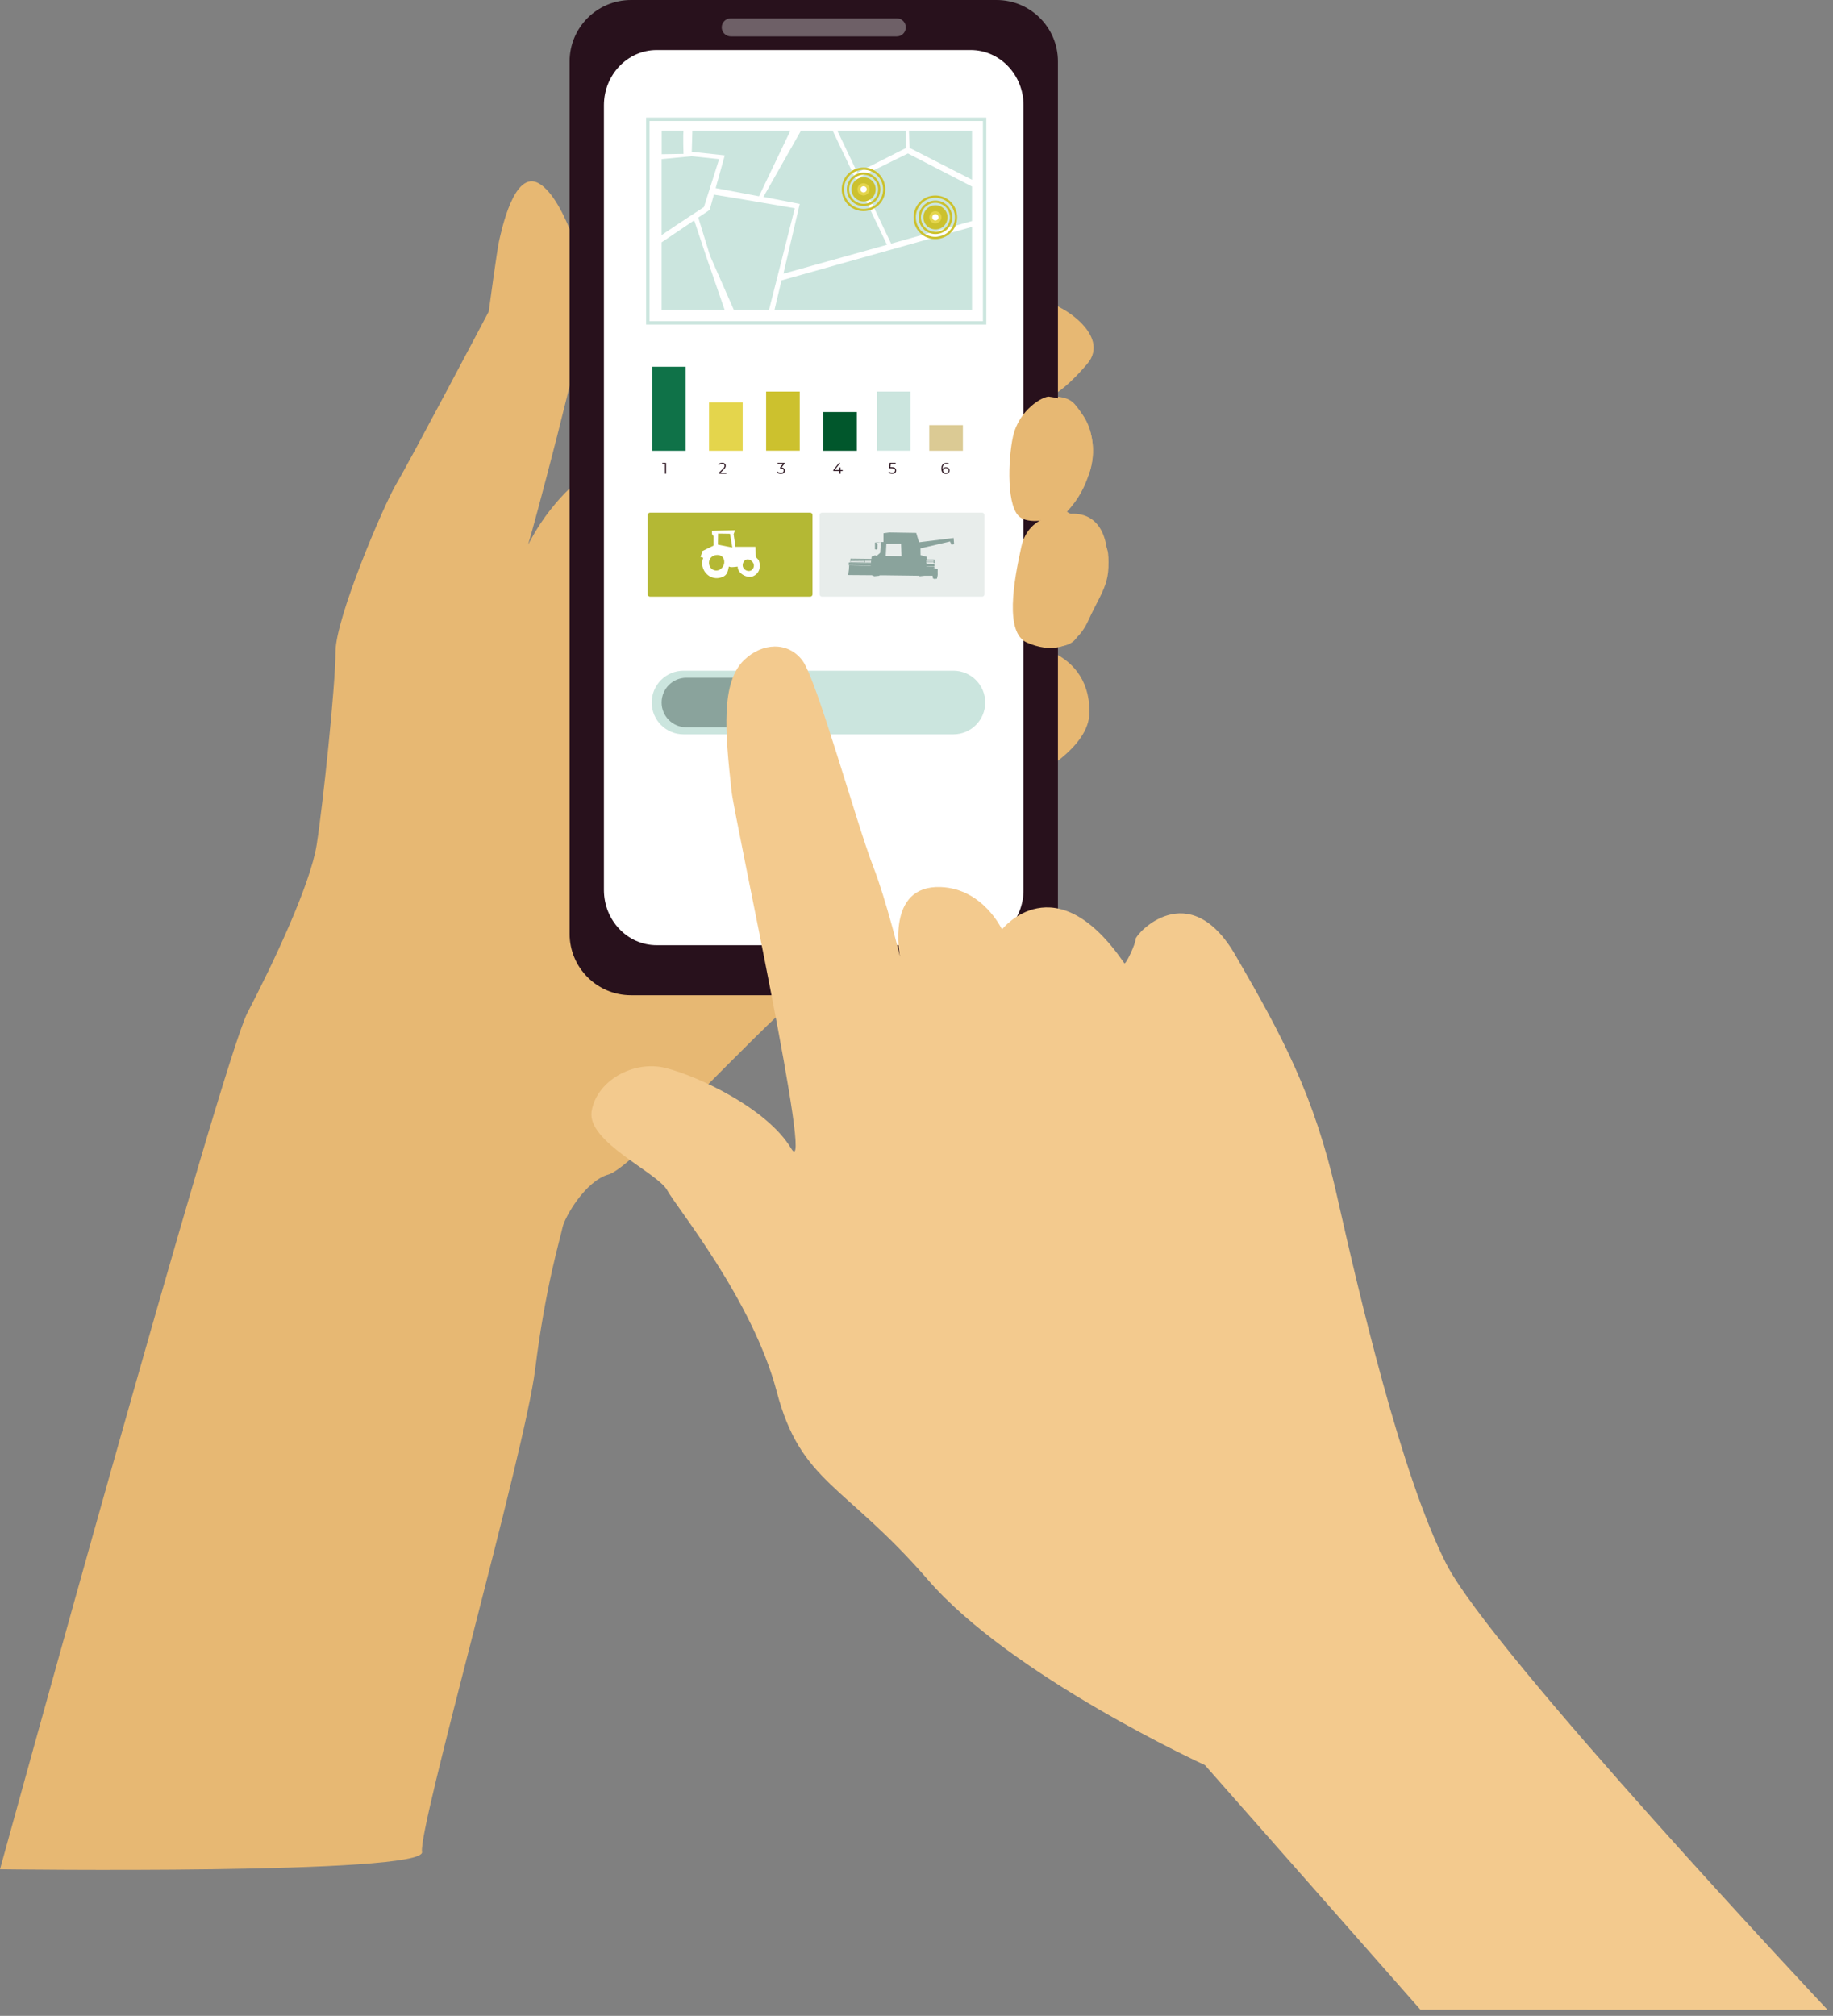 <svg width="211" height="232" viewBox="0 0 211 232" fill="none" xmlns="http://www.w3.org/2000/svg">
<rect x="0" y="0" width="211" height="232" fill="#808080" stroke="none"/>
<g clip-path="url(#clip0_44_1867)">
<path d="M0 215.13C0 215.13 25.58 122.11 28.48 116.56C31.38 111 35.73 101.82 36.45 97.23C37.17 92.64 38.62 78.87 38.62 75C38.62 71.13 44.18 58.09 45.63 55.67C47.08 53.25 56.26 35.86 56.26 35.86C56.26 35.86 57.23 28.61 57.47 27.64C57.71 26.67 59.16 19.42 62.06 21.12C64.96 22.81 67.86 31.51 67.38 35.86C66.9 40.21 61.34 60.99 60.86 62.44C60.38 63.89 62.55 57.85 68.35 53.98C74.15 50.11 96.86 39.24 101.94 38.03C107.01 36.82 117.89 34.65 119.82 34.65C121.75 34.65 128.04 38.52 125.14 41.9C122.24 45.28 120.8 45.66 120.8 45.66C120.8 45.66 122.77 45.43 123.69 46.49C126.84 50.12 125.63 53.75 125.39 54.47C125.15 55.2 122.81 58.9 122.81 58.9C122.81 58.9 127.32 61.32 127.56 63.73C127.8 66.15 126.51 68.57 126.03 69.53C125.55 70.49 124.44 72.27 124.1 73.07C123.13 75.32 119.27 74.12 117.82 74.12C116.37 74.12 125.41 73.92 125.41 81.95C125.41 86.17 119.1 89.25 118.14 89.98C117.17 90.7 98.08 109.55 92.29 114.38C86.49 119.21 72.73 134.44 70.07 135.16C67.41 135.88 65 140.07 64.75 141.28C64.51 142.49 62.8 147.97 61.6 157.63C60.39 167.3 48.1 210.47 48.58 213.13C49.06 215.79 0.02 215.13 0.02 215.13H0Z" fill="#E7B873"/>
<path d="M114.71 0H72.64C68.735 0 65.57 3.165 65.57 7.07V107.47C65.57 111.375 68.735 114.54 72.64 114.54H114.71C118.615 114.54 121.78 111.375 121.78 107.47V7.07C121.78 3.165 118.615 0 114.71 0Z" fill="#28111C"/>
<path d="M117.82 102.42C117.82 105.93 115.1 108.78 111.74 108.78H75.59C72.23 108.78 69.52 105.93 69.52 102.42V12.12C69.52 8.61 72.24 5.76 75.59 5.76H111.74C115.1 5.76 117.82 8.61 117.82 12.12V102.42Z" fill="white"/>
<path d="M120.79 45.65C120.12 45.57 117.29 47.1 116.6 50.28C116.05 52.8 115.79 58.66 117.57 59.62C119.34 60.59 122.52 59.19 122.8 58.9C125.62 56 125.78 52.38 125.78 52.38C125.78 52.38 126.43 46.35 120.79 45.66V45.65Z" fill="#E7B873"/>
<path d="M122.72 59.22C122.72 59.22 118.45 58.9 117.57 62.92C116.68 66.95 115.64 72.83 118.21 73.95C120.79 75.08 123.69 74.92 125.3 71.37C126.91 67.83 128.2 66.86 127.31 62.59C126.41 58.27 122.72 59.21 122.72 59.21V59.22Z" fill="#E7B873"/>
<path d="M113.34 13.73H74.57V37.16H113.34V13.73Z" fill="white" stroke="#CBE5DE" stroke-width="0.39" stroke-miterlimit="10"/>
<path d="M78.68 17.71C78.68 17.71 78.61 15.76 78.68 15.03H76.17V17.75L78.69 17.71H78.68Z" fill="#CBE5DE"/>
<path d="M81.03 23.83L82.78 18.31L79.61 17.98L76.16 18.31V27.06C77.61 26.05 81.03 23.83 81.03 23.83Z" fill="#CBE5DE"/>
<path d="M81.33 29.62L79.91 25.36L76.16 27.89V35.68H83.42L81.33 29.62Z" fill="#CBE5DE"/>
<path d="M91.49 23.97C91.49 23.97 84.22 22.71 82.18 22.4L81.69 24.16L80.38 25.04L81.74 29.45L84.48 35.68H88.52L91.49 23.97Z" fill="#CBE5DE"/>
<path d="M87.37 22.59L90.98 15.04H79.7L79.63 17.47L83.43 17.88L82.38 21.65L87.37 22.59Z" fill="#CBE5DE"/>
<path d="M89.96 32.27L89.15 35.68H111.89V26.11L89.96 32.27Z" fill="#CBE5DE"/>
<path d="M102.1 28.17L95.85 15.04H92.2L87.88 22.66L92.06 23.47L90.18 31.5L102.1 28.17Z" fill="#CBE5DE"/>
<path d="M104.51 17.66L98.94 20.4L102.58 28.04L111.89 25.44V21.47L104.51 17.66Z" fill="#CBE5DE"/>
<path d="M104.29 15.04H96.39L98.69 19.87L104.29 17.03V15.04Z" fill="#CBE5DE"/>
<path d="M104.63 15.04L104.71 17.02L111.89 20.69V15.04H104.63Z" fill="#CBE5DE"/>
<path d="M101.78 21.79C101.78 23.1 100.72 24.17 99.4 24.17C98.08 24.17 97.02 23.11 97.02 21.79C97.02 20.47 98.08 19.41 99.4 19.41C100.72 19.41 101.78 20.47 101.78 21.79Z" stroke="#CCC12E" stroke-width="0.26" stroke-miterlimit="10"/>
<path d="M101.21 21.79C101.21 22.79 100.4 23.59 99.41 23.59C98.42 23.59 97.61 22.78 97.61 21.79C97.61 20.8 98.42 19.99 99.41 19.99C100.4 19.99 101.21 20.8 101.21 21.79Z" stroke="#CCC12E" stroke-width="0.26" stroke-miterlimit="10"/>
<path d="M100.8 21.79C100.8 22.56 100.18 23.18 99.41 23.18C98.64 23.18 98.02 22.56 98.02 21.79C98.02 21.02 98.64 20.4 99.41 20.4C100.18 20.4 100.8 21.02 100.8 21.79Z" fill="#CCC12E"/>
<path d="M100.1 21.79C100.1 22.17 99.79 22.49 99.4 22.49C99.01 22.49 98.7 22.18 98.7 21.79C98.7 21.4 99.01 21.09 99.4 21.09C99.79 21.09 100.1 21.4 100.1 21.79Z" fill="#E4D54C"/>
<path d="M99.77 21.79C99.77 21.99 99.61 22.15 99.41 22.15C99.21 22.15 99.05 21.99 99.05 21.79C99.05 21.59 99.21 21.43 99.41 21.43C99.61 21.43 99.77 21.59 99.77 21.79Z" fill="white"/>
<path d="M110.05 25.01C110.05 26.32 108.99 27.39 107.67 27.39C106.35 27.39 105.29 26.33 105.29 25.01C105.29 23.69 106.35 22.63 107.67 22.63C108.99 22.63 110.05 23.69 110.05 25.01Z" stroke="#CCC12E" stroke-width="0.26" stroke-miterlimit="10"/>
<path d="M109.48 25.01C109.48 26.01 108.67 26.81 107.68 26.81C106.69 26.81 105.88 26 105.88 25.01C105.88 24.02 106.69 23.21 107.68 23.21C108.67 23.21 109.48 24.02 109.48 25.01Z" stroke="#CCC12E" stroke-width="0.26" stroke-miterlimit="10"/>
<path d="M109.07 25.01C109.07 25.78 108.45 26.4 107.68 26.4C106.91 26.4 106.29 25.78 106.29 25.01C106.29 24.24 106.91 23.62 107.68 23.62C108.45 23.62 109.07 24.24 109.07 25.01Z" fill="#CCC12E"/>
<path d="M108.37 25.01C108.37 25.39 108.06 25.71 107.67 25.71C107.28 25.71 106.97 25.4 106.97 25.01C106.97 24.62 107.28 24.31 107.67 24.31C108.06 24.31 108.37 24.62 108.37 25.01Z" fill="#E4D54C"/>
<path d="M108.03 25.01C108.03 25.21 107.87 25.37 107.67 25.37C107.47 25.37 107.31 25.21 107.31 25.01C107.31 24.81 107.47 24.65 107.67 24.65C107.87 24.65 108.03 24.81 108.03 25.01Z" fill="white"/>
<path d="M78.93 42.21H75.06V51.88H78.93V42.21Z" fill="#0F7248"/>
<path d="M85.49 46.31H81.62V51.88H85.49V46.31Z" fill="#E4D54C"/>
<path d="M110.84 48.93H106.97V51.88H110.84V48.93Z" fill="#DBCA94"/>
<path d="M92.06 45.07H88.19V51.87H92.06V45.07Z" fill="#CCC12E"/>
<path d="M104.81 45.07H100.94V51.87H104.81V45.07Z" fill="#CBE5DE"/>
<path d="M98.63 47.42H94.76V51.88H98.63V47.42Z" fill="#01572C"/>
<path d="M76.67 53.27V54.52H76.54V53.38H76.24V53.27H76.66H76.67Z" fill="#28111C"/>
<path d="M83.61 54.41V54.52H82.73V54.43L83.25 53.92C83.32 53.86 83.36 53.8 83.38 53.75C83.4 53.7 83.41 53.66 83.41 53.61C83.41 53.54 83.38 53.48 83.33 53.44C83.28 53.4 83.21 53.38 83.11 53.38C82.96 53.38 82.85 53.43 82.77 53.52L82.68 53.44C82.73 53.38 82.79 53.34 82.87 53.31C82.95 53.28 83.03 53.26 83.13 53.26C83.26 53.26 83.36 53.29 83.43 53.35C83.5 53.41 83.54 53.49 83.54 53.6C83.54 53.66 83.53 53.73 83.5 53.79C83.47 53.85 83.42 53.92 83.34 54L82.91 54.42H83.6L83.61 54.41Z" fill="#28111C"/>
<path d="M90.24 53.92C90.31 53.98 90.34 54.07 90.34 54.17C90.34 54.24 90.32 54.31 90.29 54.36C90.26 54.42 90.2 54.46 90.14 54.49C90.07 54.52 89.99 54.54 89.89 54.54C89.8 54.54 89.71 54.53 89.63 54.5C89.55 54.47 89.48 54.43 89.44 54.38L89.5 54.28C89.5 54.28 89.6 54.36 89.67 54.38C89.74 54.41 89.81 54.42 89.89 54.42C89.99 54.42 90.07 54.4 90.13 54.35C90.19 54.31 90.21 54.24 90.21 54.16C90.21 54.08 90.18 54.02 90.13 53.98C90.07 53.94 89.99 53.91 89.88 53.91H89.79V53.81L90.14 53.38H89.5V53.27H90.31V53.36L89.96 53.81C90.09 53.81 90.19 53.85 90.26 53.92H90.24Z" fill="#28111C"/>
<path d="M97.01 54.2H96.76V54.53H96.63V54.2H95.92V54.11L96.58 53.28H96.72L96.08 54.09H96.62V53.8H96.75V54.09H97V54.2H97.01Z" fill="#28111C"/>
<path d="M103.04 53.88C103.12 53.95 103.16 54.04 103.16 54.15C103.16 54.22 103.14 54.29 103.11 54.34C103.08 54.4 103.03 54.44 102.96 54.48C102.89 54.51 102.81 54.53 102.71 54.53C102.62 54.53 102.54 54.52 102.46 54.49C102.38 54.46 102.31 54.42 102.27 54.37L102.33 54.27C102.33 54.27 102.43 54.35 102.49 54.37C102.56 54.4 102.63 54.41 102.71 54.41C102.81 54.41 102.89 54.39 102.95 54.34C103.01 54.29 103.04 54.23 103.04 54.15C103.04 54.06 103.01 54 102.94 53.96C102.88 53.92 102.77 53.89 102.62 53.89H102.35L102.41 53.26H103.1V53.37H102.53L102.49 53.77H102.65C102.83 53.77 102.96 53.8 103.05 53.87L103.04 53.88Z" fill="#28111C"/>
<path d="M109.11 53.82C109.17 53.85 109.22 53.89 109.26 53.95C109.3 54.01 109.31 54.07 109.31 54.15C109.31 54.23 109.29 54.29 109.25 54.35C109.21 54.41 109.16 54.45 109.1 54.49C109.04 54.52 108.96 54.54 108.88 54.54C108.71 54.54 108.59 54.49 108.5 54.38C108.41 54.27 108.37 54.12 108.37 53.92C108.37 53.78 108.39 53.66 108.44 53.57C108.49 53.47 108.55 53.4 108.64 53.35C108.73 53.3 108.83 53.28 108.94 53.28C109.06 53.28 109.16 53.3 109.24 53.35L109.19 53.45C109.13 53.41 109.05 53.39 108.95 53.39C108.81 53.39 108.7 53.43 108.62 53.52C108.54 53.61 108.5 53.74 108.5 53.9C108.5 53.93 108.5 53.96 108.5 54C108.53 53.93 108.58 53.88 108.65 53.84C108.72 53.8 108.8 53.78 108.88 53.78C108.96 53.78 109.04 53.8 109.1 53.83L109.11 53.82ZM109.11 54.35C109.17 54.3 109.2 54.23 109.2 54.15C109.2 54.07 109.17 54 109.11 53.95C109.05 53.9 108.98 53.88 108.88 53.88C108.82 53.88 108.76 53.89 108.71 53.92C108.66 53.94 108.62 53.98 108.6 54.02C108.57 54.06 108.56 54.11 108.56 54.16C108.56 54.21 108.57 54.25 108.6 54.29C108.63 54.33 108.66 54.36 108.71 54.39C108.76 54.42 108.82 54.43 108.89 54.43C108.98 54.43 109.05 54.41 109.11 54.36V54.35Z" fill="#28111C"/>
<path d="M113.41 80.85C113.41 82.87 111.77 84.51 109.75 84.51H78.68C76.66 84.51 75.02 82.87 75.02 80.85C75.02 78.83 76.66 77.19 78.68 77.19H109.75C111.77 77.19 113.41 78.83 113.41 80.85Z" fill="#CBE5DE"/>
<path d="M88.04 80.85C88.04 82.42 86.77 83.7 85.19 83.7H79.01C77.44 83.7 76.16 82.43 76.16 80.85C76.16 79.28 77.43 78 79.01 78H85.19C86.76 78 88.04 79.27 88.04 80.85Z" fill="#8AA39C"/>
<path d="M93.26 59H74.83C74.681 59 74.56 59.121 74.56 59.27V68.4C74.56 68.549 74.681 68.67 74.83 68.67H93.26C93.409 68.67 93.53 68.549 93.53 68.4V59.27C93.53 59.121 93.409 59 93.26 59Z" fill="#B4B834"/>
<path d="M113.05 59H94.62C94.471 59 94.35 59.121 94.35 59.27V68.4C94.35 68.549 94.471 68.67 94.62 68.67H113.05C113.199 68.67 113.32 68.549 113.32 68.4V59.27C113.32 59.121 113.199 59 113.05 59Z" fill="#E8EDEB"/>
<path d="M87.37 64.54C87.31 64.38 87.07 64.22 87 64.08L86.97 62.93H84.66L84.45 61.47L84.62 61.02L81.96 61.09V61.46L82.14 61.71V62.79L80.87 63.41L80.64 64.1L80.95 64.2C80.43 65.56 81.71 66.98 83.15 66.41C83.74 66.18 83.78 65.75 83.9 65.2L84.01 65.24C84.25 65.32 84.67 65.22 84.92 65.21C84.89 66 86.03 66.61 86.7 66.31C87.46 65.97 87.59 65.19 87.36 64.54H87.37ZM83.26 65.13C83.04 65.56 82.54 65.83 82.04 65.55C81.6 65.3 81.5 64.69 81.75 64.29C82.1 63.73 83.12 63.7 83.33 64.38C83.41 64.64 83.38 64.91 83.26 65.14V65.13ZM82.64 62.68L82.66 61.41L84.03 61.43L84.3 63.01L82.64 62.68ZM86.74 65.32C86.42 66.12 85.26 65.58 85.53 64.82C85.74 64.22 86.36 64.25 86.68 64.75C86.8 64.94 86.81 65.14 86.74 65.32Z" fill="white"/>
<path d="M109.75 61.92L105.79 62.41L105.47 61.33L102.36 61.28L101.7 61.37V62.38H101.47L100.72 62.44V63.22L100.92 63.25L101 63.16L101.02 62.63L100.86 62.48L101.41 62.39L101.32 63.62L100.92 63.97L100.72 63.91L100.34 64.06L100.31 64.32L97.9 64.29L97.88 64.51V64.53L97.86 64.72H97.93L100.26 64.75V64.79L97.7 64.74V65.05L100.23 65.09V65.12L97.75 65.07L97.72 65.54L97.64 66.16V66.17H97.68V66.18L100.36 66.2L100.64 66.32L101.23 66.26C101.23 66.26 101.23 66.24 101.24 66.21H101.96L105.74 66.26L105.89 66.32L106.42 66.26H107.35L107.4 66.57L107.55 66.63L107.85 66.6C107.85 66.6 107.95 66.18 107.94 66.13C107.93 66.08 107.94 65.51 107.94 65.51L107.6 65.42H107.57V65.36V65.22V65.2L106.65 65.19C106.65 65.19 106.65 65.17 106.65 65.16H107.58L107.57 64.91L106.66 64.89C106.66 64.89 106.66 64.85 106.66 64.82H107.59V64.78V64.41V64.39L106.67 64.38C106.67 64.2 106.67 64.08 106.67 64.08L105.99 63.9H105.97L105.96 63.53V63.11L109.36 62.32L109.53 62.68L109.83 62.63L109.77 61.89L109.75 61.92ZM97.95 64.39L99.48 64.41V64.51L97.95 64.49V64.39ZM97.92 64.68V64.56L99.47 64.58V64.7L97.92 64.68ZM100.25 64.71H99.56V64.58H100.27L100.26 64.71H100.25ZM100.27 64.52H99.55V64.41H100.29L100.28 64.52H100.27ZM101.96 63.98L102.03 62.6L103.72 62.58L103.78 64.01L101.96 63.98ZM107.46 65.31H107.47V65.39H107.45V65.31H107.46ZM107.45 65.47H107.47V65.49H107.44V65.47H107.45ZM106.63 64.51H107.48V64.61H106.63C106.63 64.61 106.63 64.54 106.63 64.51ZM106.63 64.68H107.48V64.8H106.63C106.63 64.8 106.63 64.72 106.63 64.68Z" fill="#8AA39C"/>
<path d="M104.27 3.15C104.27 3.72 103.81 4.19 103.23 4.19H84.12C83.55 4.19 83.08 3.72 83.08 3.15C83.08 2.58 83.55 2.11 84.12 2.11H103.23C103.8 2.11 104.27 2.57 104.27 3.15Z" fill="#6E6067"/>
<path d="M138.7 203.14C138.7 203.14 116.46 192.95 106.83 181.83C97.19 170.71 92.19 170.71 89.41 160.15C86.63 149.59 77.92 139.03 76.81 136.99C75.7 134.95 67.55 131.43 68.1 127.91C68.66 124.39 72.92 121.98 76.62 122.91C80.33 123.84 88.29 127.54 91.07 132.17C93.85 136.8 84.58 94.38 84.21 91.04C83.46 84.24 82.97 78.57 85.65 75.97C87.73 73.96 90.7 73.8 92.37 76.02C94.04 78.24 98.57 94.72 100.52 99.74C102.01 103.57 103.61 110.12 103.61 110.12C103.61 110.12 101.88 101.84 108.3 102.09C113.17 102.28 115.34 106.97 115.34 106.97C115.34 106.97 121.45 99.19 129.42 110.86C129.57 111.08 130.72 108.64 130.72 108.08C130.72 107.52 136.84 100.67 142.21 109.93C147.58 119.19 151.29 126.05 153.88 137.54C156.47 149.03 161.29 169.78 166.48 179.97C171.67 190.16 210.38 231.31 210.38 231.31L163.51 231.29L138.68 203.12L138.7 203.14Z" fill="#F3CA8E"/>
</g>
<defs>
<clipPath id="clip0_44_1867">
<rect width="210.39" height="231.32" fill="white"/>
</clipPath>
</defs>
</svg>
